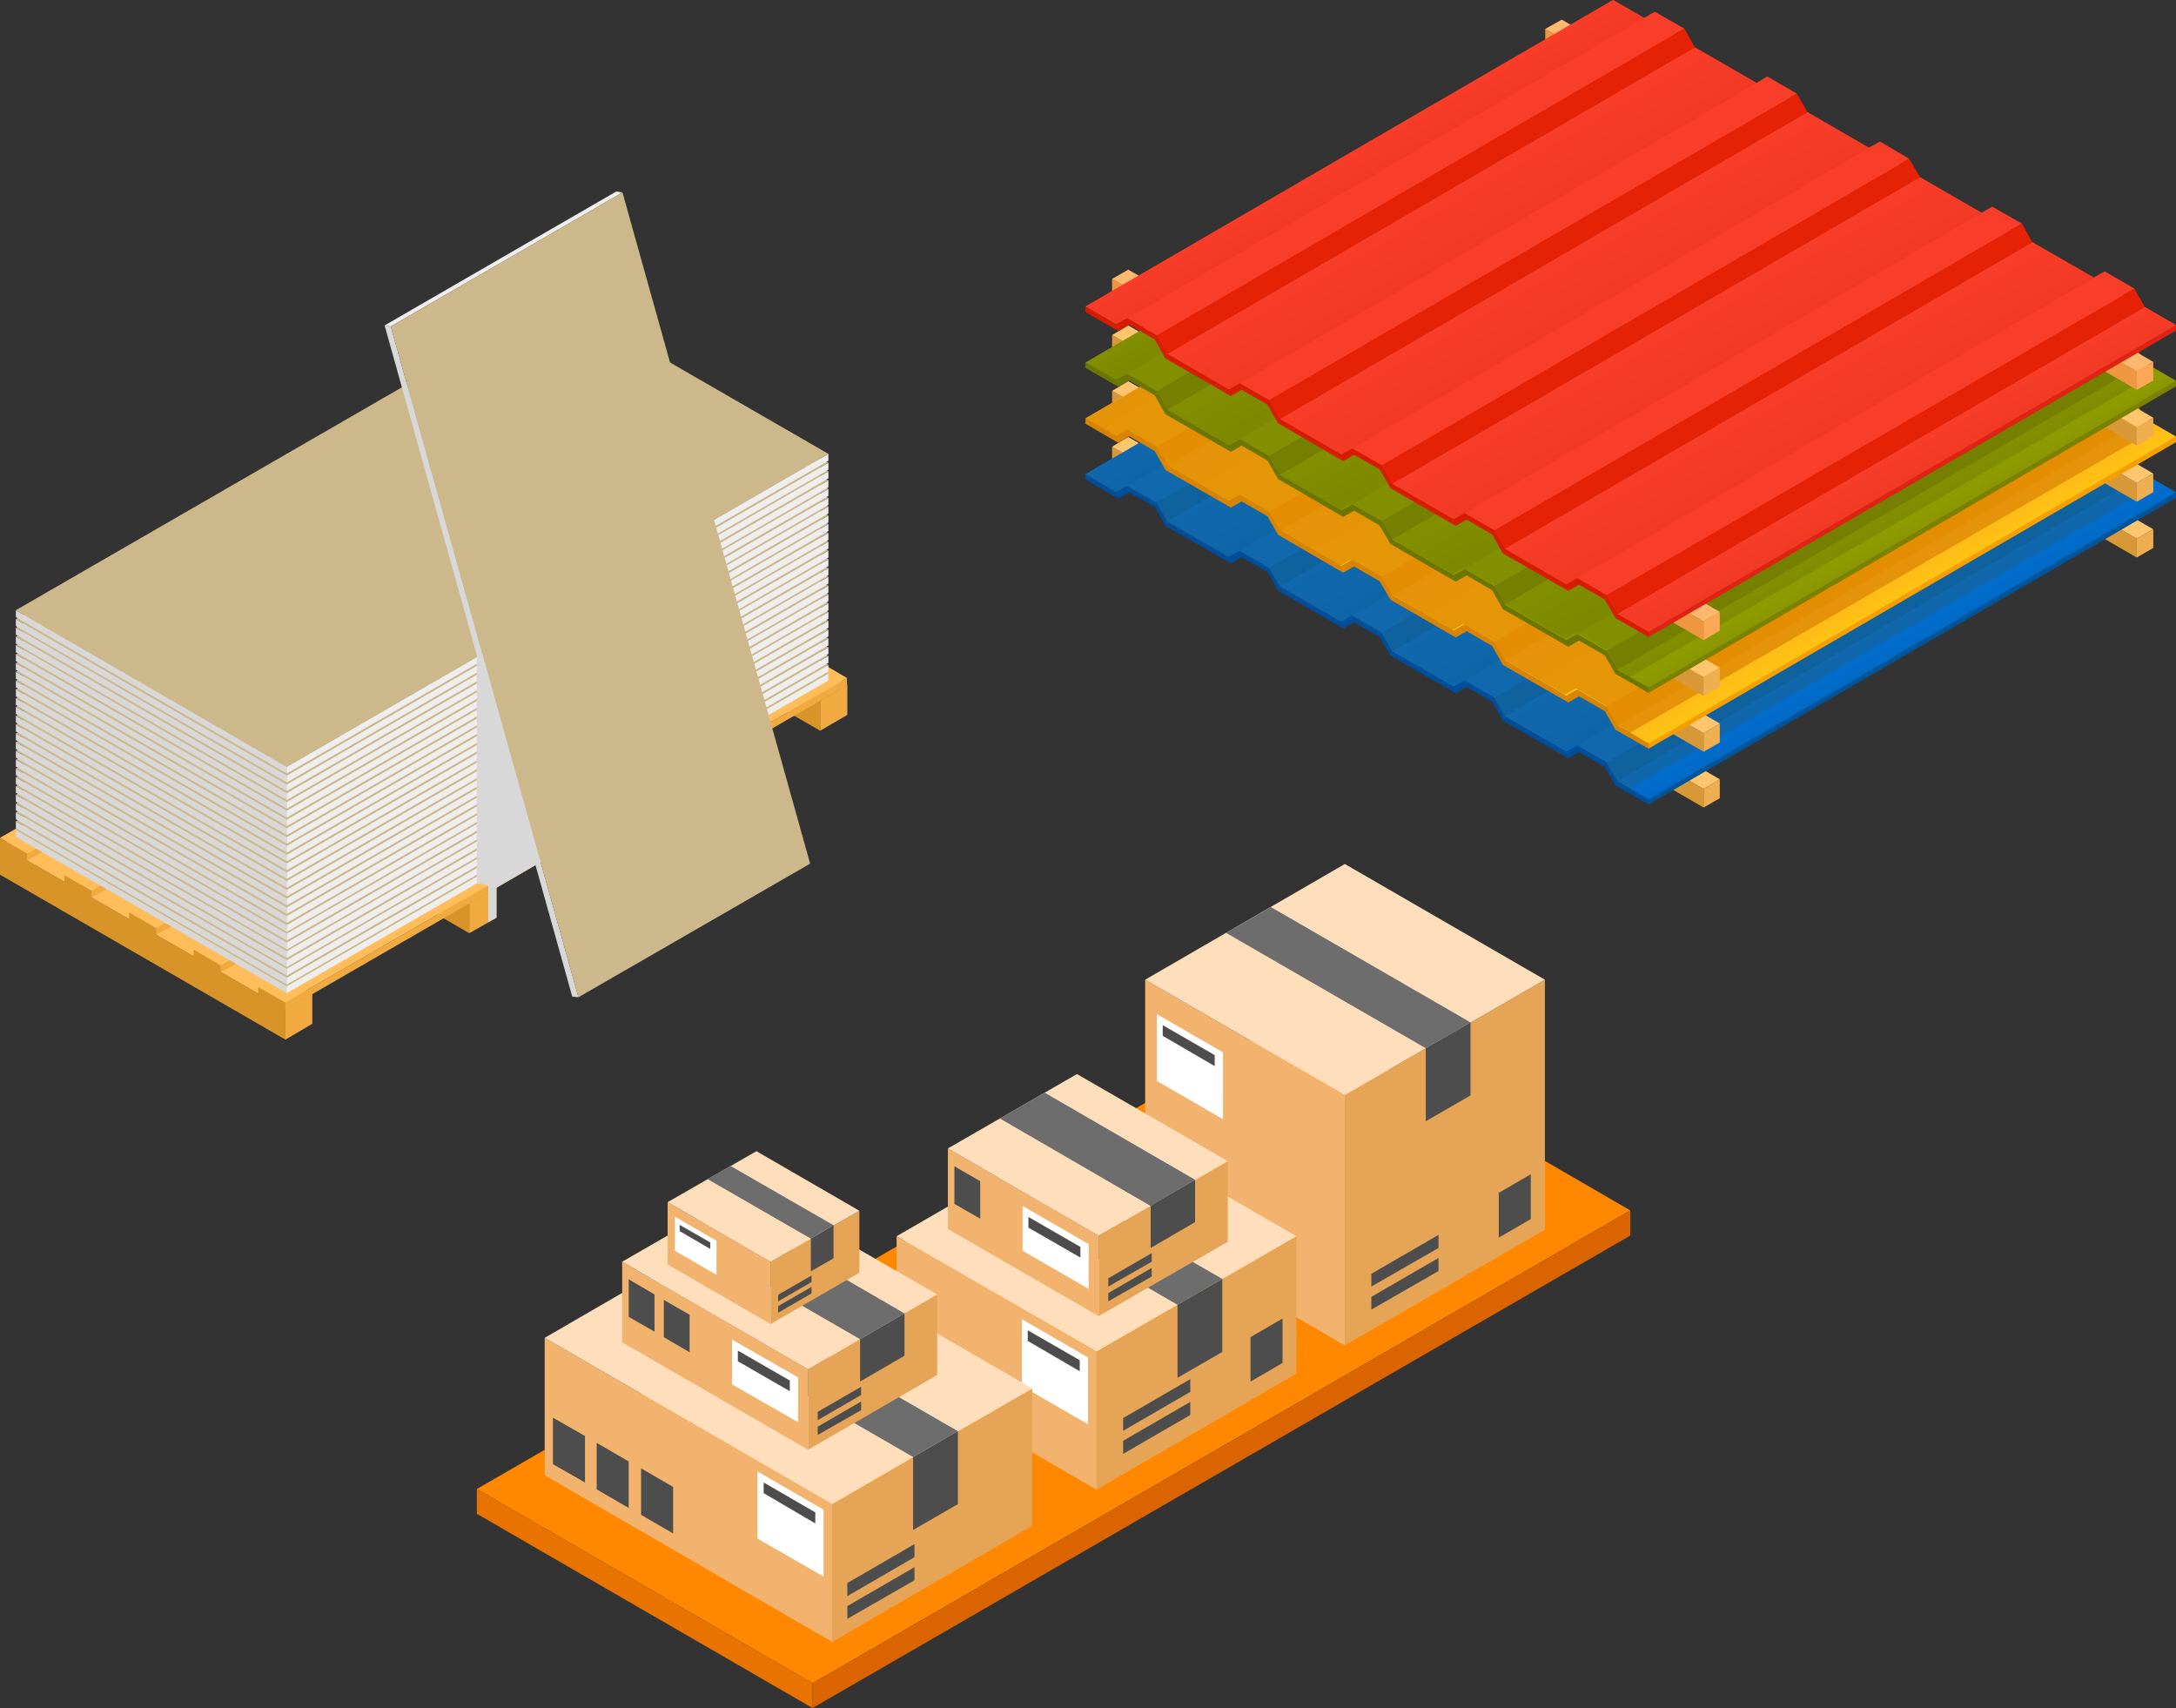 <?xml version="1.0" encoding="utf-8"?>
<!-- Generator: Adobe Illustrator 25.0.1, SVG Export Plug-In . SVG Version: 6.00 Build 0)  -->
<svg version="1.1" id="Layer_2" xmlns="http://www.w3.org/2000/svg" xmlns:xlink="http://www.w3.org/1999/xlink" x="0px" y="0px"
	 width="632px" height="496px" viewBox="0 0 632 496" style="enable-background:new 0 0 632 496;" xml:space="preserve">
<rect x="0" y="0" width="632" height="496" fill="#333333" stroke="none"/>
<style type="text/css">
	.st0{fill:#FF8800;}
	.st1{fill:#E87300;}
	.st2{fill:#D96400;}
	.st3{fill:#E5A456;}
	.st4{fill:#F2B36E;}
	.st5{fill:#FFDFBB;}
	.st6{fill:#4D4D4D;}
	.st7{fill:#6D6D6D;}
	.st8{fill:#FFFFFF;}
	.st9{enable-background:new    ;}
	.st10{fill:#D89838;}
	.st11{fill:#FFC66D;}
	.st12{fill:#EFAF50;}
	.st13{fill:#006CCC;}
	.st14{fill:#00549A;}
	.st15{fill:url(#SVGID_1_);}
	.st16{fill:#046ED2;}
	.st17{fill:#0062B2;}
	.st18{fill:url(#SVGID_2_);}
	.st19{fill:url(#SVGID_3_);}
	.st20{fill:url(#SVGID_4_);}
	.st21{fill:url(#SVGID_5_);}
	.st22{fill:url(#SVGID_6_);}
	.st23{fill:#004D9A;}
	.st24{opacity:0.5;fill:#1E6389;}
	.st25{fill:#E2AF00;}
	.st26{fill:#F59E00;}
	.st27{fill:url(#SVGID_7_);}
	.st28{fill:#FFC413;}
	.st29{fill:#FFA400;}
	.st30{fill:url(#SVGID_8_);}
	.st31{fill:url(#SVGID_9_);}
	.st32{fill:url(#SVGID_10_);}
	.st33{fill:url(#SVGID_11_);}
	.st34{fill:url(#SVGID_12_);}
	.st35{fill:#DA8300;}
	.st36{opacity:0.7;fill:#DA8300;}
	.st37{fill:#8A9600;}
	.st38{fill:#7A8000;}
	.st39{fill:url(#SVGID_13_);}
	.st40{fill:#91A000;}
	.st41{fill:#7E8700;}
	.st42{fill:url(#SVGID_14_);}
	.st43{fill:url(#SVGID_15_);}
	.st44{fill:url(#SVGID_16_);}
	.st45{fill:url(#SVGID_17_);}
	.st46{fill:url(#SVGID_18_);}
	.st47{fill:#6B7600;}
	.st48{opacity:0.4;fill:#6B7600;}
	.st49{fill:#EE9740;}
	.st50{fill:#FFB86F;}
	.st51{fill:#FCA856;}
	.st52{fill:#F4311A;}
	.st53{fill:#DE2214;}
	.st54{fill:url(#SVGID_19_);}
	.st55{fill:#F83D29;}
	.st56{fill:#E52205;}
	.st57{fill:url(#SVGID_20_);}
	.st58{fill:url(#SVGID_21_);}
	.st59{fill:url(#SVGID_22_);}
	.st60{fill:url(#SVGID_23_);}
	.st61{fill:url(#SVGID_24_);}
	.st62{fill:#D71B00;}
	.st63{fill:#D89428;}
	.st64{fill:#F0AA3F;}
	.st65{fill:#FFBE59;}
	.st66{fill:#D8D8D8;}
	.st67{fill:#EEEEEE;}
	.st68{fill:#CCB88B;}
	.st69{opacity:0.6;fill:#CCB88B;}
</style>
<g>
	<g>
		<polygon class="st0" points="236,488.8 138.5,432.4 376.2,295.1 473.5,351.5 		"/>
		<polygon class="st1" points="236,496 236,488.8 138.5,432.4 138.5,439.6 		"/>
		<polygon class="st2" points="236,488.8 236,496 473.5,358.8 473.5,351.5 		"/>
	</g>
	<g>
		<polygon class="st3" points="390.6,390.7 390.6,318 448.7,284.5 448.7,357.1 		"/>
		<polygon class="st4" points="390.6,390.7 390.6,318 332.6,284.5 332.6,357.1 		"/>
		<polygon class="st5" points="332.6,284.5 390.6,318 448.7,284.5 390.6,250.9 		"/>
		<g>
			<polygon class="st6" points="427.1,318.1 414.1,325.6 414.1,304.4 427.1,296.9 			"/>
			<polygon class="st7" points="427.1,296.9 369.1,263.4 356.1,270.9 414.1,304.4 			"/>
			<polygon class="st6" points="398.3,380.3 398.3,376.6 417.8,365.3 417.8,369.1 			"/>
			<polygon class="st6" points="398.3,373.6 398.3,369.9 417.8,358.6 417.8,362.4 			"/>
			<polygon class="st6" points="435.3,346.4 435.3,359.4 444.6,354 444.6,341 			"/>
			<polygon class="st6" points="345.3,345.1 345.3,358.6 336,353.2 336,339.7 			"/>
			<polygon class="st6" points="358,352.4 358,365.9 348.7,360.6 348.7,347.1 			"/>
			<polygon class="st8" points="355.2,305.6 355.2,325 336,313.9 336,294.5 			"/>
			<polygon class="st6" points="352.8,309.6 352.8,306.4 337.7,297.7 337.7,300.8 			"/>
		</g>
	</g>
	<g>
		<polygon class="st3" points="318.5,432.6 318.5,392.6 376.5,359 376.5,398.9 		"/>
		<polygon class="st4" points="318.5,432.6 318.5,392.6 260.4,359 260.4,398.9 		"/>
		<polygon class="st5" points="260.4,359 318.5,392.5 376.5,359 318.5,325.4 		"/>
		<g>
			<polygon class="st6" points="355,392.6 342,400.1 342,378.9 355,371.4 			"/>
			<polygon class="st7" points="355,371.4 297,337.9 284,345.4 342,378.9 			"/>
			<polygon class="st6" points="326.2,422.2 326.2,418.4 345.7,407.1 345.7,410.9 			"/>
			<polygon class="st6" points="326.2,415.5 326.2,411.8 345.7,400.5 345.7,404.2 			"/>
			<polygon class="st6" points="363.2,388.3 363.2,401.2 372.5,395.8 372.5,382.9 			"/>
			<polygon class="st6" points="272.1,389.1 272.1,402.6 262.8,397.2 262.8,383.7 			"/>
			<polygon class="st6" points="284.8,396.5 284.8,410 275.5,404.6 275.5,391.1 			"/>
			<polygon class="st8" points="316,394.2 316,413.6 296.8,402.5 296.8,383.1 			"/>
			<polygon class="st6" points="313.6,398.2 313.6,395 298.5,386.3 298.5,389.4 			"/>
		</g>
	</g>
	<g>
		<polygon class="st3" points="241.7,476.8 241.7,436.8 299.8,403.2 299.8,443.1 		"/>
		<polygon class="st4" points="241.7,476.8 241.7,436.8 158.2,388.5 158.2,428.4 		"/>
		<polygon class="st5" points="158.2,388.5 241.7,436.8 299.8,403.2 216.2,354.9 		"/>
		<g>
			<polygon class="st6" points="278.2,436.8 265.2,444.3 265.2,423.1 278.2,415.6 			"/>
			<polygon class="st7" points="278.2,415.6 194.7,367.4 181.7,374.9 265.2,423.1 			"/>
			<polygon class="st6" points="246.1,470.1 246.1,466.4 265.6,455.1 265.6,458.9 			"/>
			<polygon class="st6" points="246.1,463.5 246.1,459.7 265.6,448.4 265.6,452.2 			"/>
			<polygon class="st6" points="169.9,417 169.9,430.5 160.6,425.2 160.6,411.7 			"/>
			<polygon class="st6" points="182.6,424.4 182.6,437.9 173.3,432.5 173.3,419 			"/>
			<polygon class="st6" points="195.5,431.8 195.5,445.3 186.2,439.9 186.2,426.4 			"/>
			<polygon class="st8" points="239.2,438.4 239.2,457.8 220,446.8 220,427.3 			"/>
			<polygon class="st6" points="236.8,442.4 236.8,439.2 221.8,430.5 221.8,433.6 			"/>
		</g>
	</g>
	<g>
		<polygon class="st3" points="234.7,421 234.7,397.6 272.2,375.9 272.2,399.3 		"/>
		<polygon class="st4" points="234.7,421 234.7,397.6 180.7,366.4 180.7,389.8 		"/>
		<polygon class="st5" points="180.7,366.4 234.7,397.6 272.2,375.9 218.2,344.8 		"/>
		<g>
			<polygon class="st6" points="237.5,416.7 237.5,414.3 250.1,407 250.1,409.5 			"/>
			<polygon class="st6" points="237.5,412.4 237.5,410 250.1,402.7 250.1,405.1 			"/>
			<polygon class="st6" points="190.1,375.9 190.1,386.7 182.6,382.4 182.6,371.5 			"/>
			<polygon class="st6" points="200.3,381.8 200.3,392.7 192.8,388.3 192.8,377.5 			"/>
		</g>
		<polygon class="st8" points="231.8,400 231.8,413 212.6,402 212.6,389 		"/>
		<polygon class="st6" points="229.4,404 229.4,400.9 214.3,392.2 214.3,395.3 		"/>
		<polygon class="st6" points="262.7,393.7 249.8,401.2 249.8,388.9 262.7,381.4 		"/>
		<polygon class="st7" points="262.7,381.4 208.8,350.2 195.8,357.7 249.8,388.9 		"/>
	</g>
	<g>
		<polygon class="st3" points="319.1,382.2 319.1,358.8 356.6,337.2 356.6,360.6 		"/>
		<polygon class="st4" points="319.1,382.2 319.1,358.8 275.3,333.5 275.3,356.9 		"/>
		<polygon class="st5" points="275.3,333.5 319.1,358.8 356.6,337.2 312.8,311.9 		"/>
		<g>
			<polygon class="st6" points="321.9,377.9 321.9,375.5 334.5,368.2 334.5,370.7 			"/>
			<polygon class="st6" points="321.9,373.6 321.9,371.2 334.5,363.9 334.5,366.4 			"/>
			<polygon class="st6" points="284.7,343 284.7,353.9 277.2,349.6 277.2,338.7 			"/>
		</g>
		<polygon class="st8" points="316.2,361.3 316.2,374.3 297,363.2 297,350.2 		"/>
		<polygon class="st6" points="313.8,365.2 313.8,362.1 298.7,353.4 298.7,356.5 		"/>
		<polygon class="st6" points="347.1,354.9 334.2,362.4 334.2,350.1 347.1,342.6 		"/>
		<polygon class="st7" points="347.1,342.6 303.4,317.3 290.4,324.8 334.2,350.2 		"/>
	</g>
	<g>
		<polygon class="st3" points="223.8,384.5 223.8,366.4 249.6,351.6 249.6,369.6 		"/>
		<polygon class="st4" points="223.8,384.5 223.8,366.4 193.9,349.1 193.9,367.2 		"/>
		<polygon class="st5" points="193.9,349.1 223.8,366.4 249.6,351.6 219.7,334.3 		"/>
		<g>
			<polygon class="st6" points="226,381.2 226,379.3 235.7,373.7 235.7,375.6 			"/>
			<polygon class="st6" points="226,377.9 226,376 235.7,370.4 235.7,372.3 			"/>
			<polygon class="st6" points="202.6,358 202.6,366.4 196.8,363.1 196.8,354.7 			"/>
		</g>
		<polygon class="st8" points="208.1,360.3 208.1,370.2 196,363.2 196,353.3 		"/>
		<polygon class="st6" points="206.3,362.7 206.3,360.8 197.4,355.7 197.4,357.5 		"/>
		<polygon class="st6" points="242.1,355.8 235.5,359.7 235.5,369.2 242.1,365.4 		"/>
		<polygon class="st7" points="242.1,355.8 212.2,338.6 205.5,342.4 235.5,359.7 		"/>
	</g>
</g>
<g id="_x32__2_">
	<g>
		<g>
			<g>
				<g>
					<g class="st9">
						<polygon class="st10" points="494.8,229.1 323,129.7 323,135.1 494.8,234.5 						"/>
						<polygon class="st11" points="327.7,126.9 323,129.7 494.8,229.1 499.5,226.3 						"/>
						<polygon class="st12" points="499.5,226.3 494.8,229.1 494.8,234.5 499.5,231.8 						"/>
					</g>
				</g>
			</g>
		</g>
		<g>
			<g>
				<g>
					<g class="st9">
						<polygon class="st10" points="620.6,156.4 448.8,57 448.8,62.5 620.6,161.9 						"/>
						<polygon class="st11" points="453.6,54.3 448.8,57 620.6,156.4 625.4,153.7 						"/>
						<polygon class="st12" points="625.4,153.7 620.6,156.4 620.6,161.9 625.4,159.1 						"/>
					</g>
				</g>
			</g>
		</g>
		<polygon class="st13" points="468.5,48.6 315.3,137.7 324.2,142.9 327.4,141.1 336,146 339.1,151.4 356.9,161.7 360.1,159.9 
			368.6,164.9 371.8,170.3 384.9,177.9 389.6,180.6 392.7,178.8 401.3,183.7 404.4,189.2 409.1,191.9 422.2,199.4 425.4,197.6 
			434,202.6 437.1,208 448.6,214.6 454.9,218.3 458.1,216.5 466.6,221.4 469.8,226.9 478.8,232.1 632,143 		"/>
		<g>
			<polygon class="st14" points="474.8,229.1 632,143 632,144.6 478.8,233.6 			"/>
			<linearGradient id="SVGID_1_" gradientUnits="userSpaceOnUse" x1="393.989" y1="91.625" x2="398.738" y2="99.85">
				<stop  offset="0" style="stop-color:#046ED2"/>
				<stop  offset="1" style="stop-color:#006AC6"/>
			</linearGradient>
			<polygon class="st15" points="315.3,137.7 468.5,48.6 477.5,53.8 324.2,142.9 			"/>
			<polygon class="st16" points="480.6,52 477.5,53.8 324.2,142.9 327.4,141.1 336,146 489.2,56.9 			"/>
			<polygon class="st17" points="336,146 489.2,56.9 492.3,62.4 339.1,151.4 			"/>
			<linearGradient id="SVGID_2_" gradientUnits="userSpaceOnUse" x1="420.048" y1="104.128" x2="429.202" y2="119.982">
				<stop  offset="0" style="stop-color:#046ED2"/>
				<stop  offset="1" style="stop-color:#006AC6"/>
			</linearGradient>
			<polygon class="st18" points="339.1,151.4 492.3,62.4 510.1,72.7 356.9,161.7 			"/>
			<polygon class="st16" points="513.3,70.9 510.1,72.7 356.9,161.7 360.1,159.9 368.6,164.9 521.9,75.8 			"/>
			<polygon class="st17" points="368.6,164.9 521.9,75.8 525,81.3 371.8,170.3 			"/>
			<linearGradient id="SVGID_3_" gradientUnits="userSpaceOnUse" x1="452.715" y1="122.988" x2="461.868" y2="138.842">
				<stop  offset="0" style="stop-color:#046ED2"/>
				<stop  offset="1" style="stop-color:#006AC6"/>
			</linearGradient>
			<polygon class="st19" points="371.8,170.3 525,81.3 542.8,91.5 389.6,180.6 			"/>
			<polygon class="st17" points="401.3,183.7 554.5,94.7 557.7,100.1 404.4,189.2 			"/>
			<polygon class="st16" points="546,89.7 542.8,91.5 389.6,180.6 392.7,178.8 401.3,183.7 554.5,94.7 			"/>
			<linearGradient id="SVGID_4_" gradientUnits="userSpaceOnUse" x1="485.382" y1="141.848" x2="494.535" y2="157.702">
				<stop  offset="0" style="stop-color:#046ED2"/>
				<stop  offset="1" style="stop-color:#006AC6"/>
			</linearGradient>
			<polygon class="st20" points="404.4,189.2 557.7,100.1 575.5,110.4 422.2,199.4 			"/>
			<polygon class="st17" points="434,202.6 587.2,113.5 590.3,119 437.1,208 			"/>
			<polygon class="st16" points="578.6,108.6 575.5,110.4 422.2,199.4 425.4,197.6 434,202.6 587.2,113.5 			"/>
			<linearGradient id="SVGID_5_" gradientUnits="userSpaceOnUse" x1="518.048" y1="160.708" x2="527.202" y2="176.562">
				<stop  offset="0" style="stop-color:#046ED2"/>
				<stop  offset="1" style="stop-color:#006AC6"/>
			</linearGradient>
			<polygon class="st21" points="437.1,208 590.3,119 608.1,129.3 454.9,218.3 			"/>
			<polygon class="st17" points="466.6,221.4 619.9,132.4 623,137.8 469.8,226.9 			"/>
			<polygon class="st16" points="611.3,127.4 608.1,129.3 454.9,218.3 458.1,216.5 466.6,221.4 619.9,132.4 			"/>
			<linearGradient id="SVGID_6_" gradientUnits="userSpaceOnUse" x1="548.513" y1="180.839" x2="553.261" y2="189.065">
				<stop  offset="0" style="stop-color:#046ED2"/>
				<stop  offset="1" style="stop-color:#006AC6"/>
			</linearGradient>
			<polygon class="st22" points="469.8,226.9 623,137.8 632,143 478.8,232.1 			"/>
			<polygon class="st23" points="466.6,221.4 469.8,226.9 478.8,232.1 478.8,233.6 469.2,228.1 466.1,222.7 458.6,218.4 
				455.5,220.2 436.5,209.3 433.4,203.8 426,199.5 422.8,201.3 403.9,190.4 400.7,185 393.3,180.7 390.1,182.5 371.2,171.5 
				368.1,166.1 360.6,161.8 357.5,163.6 338.5,152.7 335.4,147.2 328,143 324.8,144.8 315.2,139.2 315.3,137.7 324.2,142.9 
				327.4,141.1 336,146 339.1,151.4 356.9,161.7 360.1,159.9 368.6,164.9 371.8,170.3 389.6,180.6 392.7,178.8 401.3,183.7 
				404.4,189.2 422.2,199.4 425.4,197.6 434,202.6 437.1,208 454.9,218.3 458.1,216.5 			"/>
		</g>
		<path class="st24" d="M473.4,229l146.7-84.7l-4.1-2.4l-3.1-5.4l-8.6-4.9l-3.2,1.8L583.3,123l-3.1-5.4l-8.6-4.9l-3.2,1.8
			l-17.8-10.3l-3.1-5.4l-8.6-4.9l-3.2,1.8L518,85.3l-3.1-5.4l-8.6-4.9l-3.2,1.8l-17.8-10.3l-3.1-5.4l-8.6-4.9l-3.2,1.8l-9-5.2
			l-146.2,85l8.9,5.2l2.2-1.2c0.1,0,1-0.5,1-0.5l8.6,4.9l3.1,5.4l17.7,10.2l2.2-1.3c0.1,0,1-0.5,1-0.5l8.6,4.9l3.1,5.4l17.7,10.2
			l2.2-1.3c0.1,0,1-0.5,1-0.5l8.6,4.9l3.1,5.4l17.7,10.2l2.2-1.3c0.1,0,1-0.5,1-0.5l8.6,4.9l3.1,5.4l17.7,10.2l2.2-1.3
			c0.1,0,1-0.5,1-0.5l8.6,4.9l3.1,5.4L473.4,229z"/>
	</g>
	<g>
		<g>
			<g>
				<g>
					<g class="st9">
						<polygon class="st10" points="494.8,212.9 323,113.5 323,118.9 494.8,218.3 						"/>
						<polygon class="st11" points="327.7,110.7 323,113.5 494.8,212.9 499.5,210.1 						"/>
						<polygon class="st12" points="499.5,210.1 494.8,212.9 494.8,218.3 499.5,215.6 						"/>
					</g>
				</g>
			</g>
		</g>
		<g>
			<g>
				<g>
					<g class="st9">
						<polygon class="st10" points="620.6,140.2 448.8,40.8 448.8,46.3 620.6,145.7 						"/>
						<polygon class="st11" points="453.6,38.1 448.8,40.8 620.6,140.2 625.4,137.5 						"/>
						<polygon class="st12" points="625.4,137.5 620.6,140.2 620.6,145.7 625.4,142.9 						"/>
					</g>
				</g>
			</g>
		</g>
		<polygon class="st25" points="468.5,32.4 315.3,121.5 324.2,126.7 327.4,124.8 336,129.8 339.1,135.2 356.9,145.5 360.1,143.7 
			368.6,148.7 371.8,154.1 384.9,161.7 389.6,164.4 392.7,162.6 401.3,167.5 404.4,173 409.1,175.6 422.2,183.2 425.4,181.4 
			434,186.4 437.1,191.8 448.6,198.4 454.9,202.1 458.1,200.3 466.6,205.2 469.8,210.7 478.8,215.9 632,126.8 		"/>
		<g>
			<polygon class="st26" points="474.8,212.9 632,126.8 632,128.4 478.8,217.4 			"/>
			<linearGradient id="SVGID_7_" gradientUnits="userSpaceOnUse" x1="393.989" y1="75.42" x2="398.738" y2="83.645">
				<stop  offset="0" style="stop-color:#FFB51E"/>
				<stop  offset="1" style="stop-color:#FFC413"/>
			</linearGradient>
			<polygon class="st27" points="315.3,121.5 468.5,32.4 477.5,37.6 324.2,126.7 			"/>
			<polygon class="st28" points="480.6,35.8 477.5,37.6 324.2,126.7 327.4,124.8 336,129.8 489.2,40.7 			"/>
			<polygon class="st29" points="336,129.8 489.2,40.7 492.3,46.2 339.1,135.2 			"/>
			<linearGradient id="SVGID_8_" gradientUnits="userSpaceOnUse" x1="420.048" y1="87.922" x2="429.202" y2="103.776">
				<stop  offset="0" style="stop-color:#FFB51E"/>
				<stop  offset="1" style="stop-color:#FFC413"/>
			</linearGradient>
			<polygon class="st30" points="339.1,135.2 492.3,46.2 510.1,56.5 356.9,145.5 			"/>
			<polygon class="st28" points="513.3,54.7 510.1,56.5 356.9,145.5 360.1,143.7 368.6,148.7 521.9,59.6 			"/>
			<polygon class="st29" points="368.6,148.7 521.9,59.6 525,65 371.8,154.1 			"/>
			<linearGradient id="SVGID_9_" gradientUnits="userSpaceOnUse" x1="452.715" y1="106.782" x2="461.868" y2="122.637">
				<stop  offset="0" style="stop-color:#FFB51E"/>
				<stop  offset="1" style="stop-color:#FFC413"/>
			</linearGradient>
			<polygon class="st31" points="371.8,154.1 525,65 542.8,75.3 389.6,164.4 			"/>
			<polygon class="st29" points="401.3,167.5 554.5,78.5 557.7,83.9 404.4,173 			"/>
			<polygon class="st28" points="546,73.5 542.8,75.3 389.6,164.4 392.7,162.6 401.3,167.5 554.5,78.5 			"/>
			<linearGradient id="SVGID_10_" gradientUnits="userSpaceOnUse" x1="485.382" y1="125.642" x2="494.535" y2="141.497">
				<stop  offset="0" style="stop-color:#FFB51E"/>
				<stop  offset="1" style="stop-color:#FFC413"/>
			</linearGradient>
			<polygon class="st32" points="404.4,173 557.7,83.9 575.5,94.2 422.2,183.2 			"/>
			<polygon class="st29" points="434,186.4 587.2,97.3 590.3,102.8 437.1,191.8 			"/>
			<polygon class="st28" points="578.6,92.4 575.5,94.2 422.2,183.2 425.4,181.4 434,186.4 587.2,97.3 			"/>
			<linearGradient id="SVGID_11_" gradientUnits="userSpaceOnUse" x1="518.048" y1="144.502" x2="527.202" y2="160.357">
				<stop  offset="0" style="stop-color:#FFB51E"/>
				<stop  offset="1" style="stop-color:#FFC413"/>
			</linearGradient>
			<polygon class="st33" points="437.1,191.8 590.3,102.8 608.1,113 454.9,202.1 			"/>
			<polygon class="st29" points="466.6,205.2 619.9,116.2 623,121.6 469.8,210.7 			"/>
			<polygon class="st28" points="611.3,111.2 608.1,113 454.9,202.1 458.1,200.3 466.6,205.2 619.9,116.2 			"/>
			<linearGradient id="SVGID_12_" gradientUnits="userSpaceOnUse" x1="548.513" y1="164.634" x2="553.261" y2="172.859">
				<stop  offset="0" style="stop-color:#FFB51E"/>
				<stop  offset="1" style="stop-color:#FFC413"/>
			</linearGradient>
			<polygon class="st34" points="469.8,210.7 623,121.6 632,126.8 478.8,215.9 			"/>
			<polygon class="st35" points="466.6,205.2 469.8,210.7 478.8,215.9 478.8,217.4 469.2,211.9 466.1,206.5 458.6,202.2 455.5,204 
				436.5,193.1 433.4,187.6 426,183.3 422.8,185.1 403.9,174.2 400.7,168.8 393.3,164.5 390.1,166.3 371.2,155.3 368.1,149.9 
				360.6,145.6 357.5,147.4 338.5,136.5 335.4,131 328,126.7 324.8,128.6 315.2,123 315.3,121.5 324.2,126.7 327.4,124.8 336,129.8 
				339.1,135.2 356.9,145.5 360.1,143.7 368.6,148.7 371.8,154.1 389.6,164.4 392.7,162.6 401.3,167.5 404.4,173 422.2,183.2 
				425.4,181.4 434,186.4 437.1,191.8 454.9,202.1 458.1,200.3 			"/>
		</g>
		<path class="st36" d="M473.4,212.8l146.7-84.7l-4.1-2.4l-3.1-5.4l-8.6-4.9l-3.2,1.8l-17.8-10.3l-3.1-5.4l-8.6-4.9l-3.2,1.8
			L550.6,88l-3.1-5.4l-8.6-4.9l-3.2,1.8L518,69.1l-3.1-5.4l-8.6-4.9l-3.2,1.8l-17.8-10.3l-3.1-5.4l-8.6-4.9l-3.2,1.8l-9-5.2
			l-146.2,85l8.9,5.2l2.2-1.2c0.1,0,1-0.5,1-0.5l8.6,4.9l3.1,5.4l17.7,10.2l2.2-1.3c0.1,0,1-0.5,1-0.5l8.6,4.9l3.1,5.4l17.7,10.2
			l2.2-1.3c0.1,0,1-0.5,1-0.5l8.6,4.9l3.1,5.4l17.7,10.2l2.2-1.3c0.1,0,1-0.5,1-0.5l8.6,4.9l3.1,5.4l17.7,10.2l2.2-1.3
			c0.1,0,1-0.5,1-0.5l8.6,4.9l3.1,5.4L473.4,212.8z"/>
	</g>
	<g>
		<g>
			<g>
				<g>
					<g class="st9">
						<polygon class="st10" points="494.8,196.6 323,97.3 323,102.7 494.8,202.1 						"/>
						<polygon class="st11" points="327.7,94.5 323,97.3 494.8,196.6 499.5,193.9 						"/>
						<polygon class="st12" points="499.5,193.9 494.8,196.6 494.8,202.1 499.5,199.4 						"/>
					</g>
				</g>
			</g>
		</g>
		<g>
			<g>
				<g>
					<g class="st9">
						<polygon class="st10" points="620.6,124 448.8,24.6 448.8,30.1 620.6,129.4 						"/>
						<polygon class="st11" points="453.6,21.9 448.8,24.6 620.6,124 625.4,121.3 						"/>
						<polygon class="st12" points="625.4,121.3 620.6,124 620.6,129.4 625.4,126.7 						"/>
					</g>
				</g>
			</g>
		</g>
		<polygon class="st37" points="468.5,16.2 315.3,105.3 324.2,110.4 327.4,108.6 336,113.6 339.1,119 356.9,129.3 360.1,127.5 
			368.6,132.4 371.8,137.9 384.9,145.5 389.6,148.2 392.7,146.4 401.3,151.3 404.4,156.7 409.1,159.4 422.2,167 425.4,165.2 
			434,170.2 437.1,175.6 448.6,182.2 454.9,185.9 458.1,184.1 466.6,189 469.8,194.5 478.8,199.7 632,110.6 		"/>
		<g>
			<polygon class="st38" points="474.8,196.6 632,110.6 632,112.2 478.8,201.2 			"/>
			<linearGradient id="SVGID_13_" gradientUnits="userSpaceOnUse" x1="393.989" y1="59.214" x2="398.738" y2="67.439">
				<stop  offset="0" style="stop-color:#91A000"/>
				<stop  offset="1" style="stop-color:#8A9600"/>
			</linearGradient>
			<polygon class="st39" points="315.3,105.3 468.5,16.2 477.5,21.4 324.2,110.4 			"/>
			<polygon class="st40" points="480.6,19.6 477.5,21.4 324.2,110.4 327.4,108.6 336,113.6 489.2,24.5 			"/>
			<polygon class="st41" points="336,113.6 489.2,24.5 492.3,30 339.1,119 			"/>
			<linearGradient id="SVGID_14_" gradientUnits="userSpaceOnUse" x1="420.048" y1="71.716" x2="429.202" y2="87.571">
				<stop  offset="0" style="stop-color:#91A000"/>
				<stop  offset="1" style="stop-color:#8A9600"/>
			</linearGradient>
			<polygon class="st42" points="339.1,119 492.3,30 510.1,40.3 356.9,129.3 			"/>
			<polygon class="st40" points="513.3,38.4 510.1,40.3 356.9,129.3 360.1,127.5 368.6,132.4 521.9,43.4 			"/>
			<polygon class="st41" points="368.6,132.4 521.9,43.4 525,48.8 371.8,137.9 			"/>
			<linearGradient id="SVGID_15_" gradientUnits="userSpaceOnUse" x1="452.715" y1="90.576" x2="461.868" y2="106.431">
				<stop  offset="0" style="stop-color:#91A000"/>
				<stop  offset="1" style="stop-color:#8A9600"/>
			</linearGradient>
			<polygon class="st43" points="371.8,137.9 525,48.8 542.8,59.1 389.6,148.2 			"/>
			<polygon class="st41" points="401.3,151.3 554.5,62.3 557.7,67.7 404.4,156.7 			"/>
			<polygon class="st40" points="546,57.3 542.8,59.1 389.6,148.2 392.7,146.4 401.3,151.3 554.5,62.3 			"/>
			<linearGradient id="SVGID_16_" gradientUnits="userSpaceOnUse" x1="485.382" y1="109.436" x2="494.535" y2="125.291">
				<stop  offset="0" style="stop-color:#91A000"/>
				<stop  offset="1" style="stop-color:#8A9600"/>
			</linearGradient>
			<polygon class="st44" points="404.4,156.7 557.7,67.7 575.5,78 422.2,167 			"/>
			<polygon class="st41" points="434,170.2 587.2,81.1 590.3,86.6 437.1,175.6 			"/>
			<polygon class="st40" points="578.6,76.2 575.5,78 422.2,167 425.4,165.2 434,170.2 587.2,81.1 			"/>
			<linearGradient id="SVGID_17_" gradientUnits="userSpaceOnUse" x1="518.048" y1="128.297" x2="527.202" y2="144.151">
				<stop  offset="0" style="stop-color:#91A000"/>
				<stop  offset="1" style="stop-color:#8A9600"/>
			</linearGradient>
			<polygon class="st45" points="437.1,175.6 590.3,86.6 608.1,96.8 454.9,185.9 			"/>
			<polygon class="st41" points="466.6,189 619.9,100 623,105.4 469.8,194.5 			"/>
			<polygon class="st40" points="611.3,95 608.1,96.8 454.9,185.9 458.1,184.1 466.6,189 619.9,100 			"/>
			<linearGradient id="SVGID_18_" gradientUnits="userSpaceOnUse" x1="548.513" y1="148.428" x2="553.261" y2="156.653">
				<stop  offset="0" style="stop-color:#91A000"/>
				<stop  offset="1" style="stop-color:#8A9600"/>
			</linearGradient>
			<polygon class="st46" points="469.8,194.5 623,105.4 632,110.6 478.8,199.7 			"/>
			<polygon class="st47" points="466.6,189 469.8,194.5 478.8,199.7 478.8,201.2 469.2,195.7 466.1,190.3 458.6,186 455.5,187.8 
				436.5,176.9 433.4,171.4 426,167.1 422.8,168.9 403.9,158 400.7,152.6 393.3,148.3 390.1,150.1 371.2,139.1 368.1,133.7 
				360.6,129.4 357.5,131.2 338.5,120.3 335.4,114.8 328,110.5 324.8,112.3 315.2,106.8 315.3,105.3 324.2,110.4 327.4,108.6 
				336,113.6 339.1,119 356.9,129.3 360.1,127.5 368.6,132.4 371.8,137.9 389.6,148.2 392.7,146.4 401.3,151.3 404.4,156.7 
				422.2,167 425.4,165.2 434,170.2 437.1,175.6 454.9,185.9 458.1,184.1 			"/>
		</g>
		<path class="st48" d="M473.4,196.6l146.7-84.7l-4.1-2.4l-3.1-5.4l-8.6-4.9l-3.2,1.8l-17.8-10.3l-3.1-5.4l-8.6-4.9l-3.2,1.8
			l-17.8-10.3l-3.1-5.4l-8.6-4.9l-3.2,1.8L518,52.9l-3.1-5.4l-8.6-4.9l-3.2,1.8L485.3,34l-3.1-5.4l-8.6-4.9l-3.2,1.8l-9-5.2
			l-146.2,85l8.9,5.2l2.2-1.2c0.1,0,1-0.5,1-0.5l8.6,4.9l3.1,5.4l17.7,10.2l2.2-1.3c0.1,0,1-0.5,1-0.5l8.6,4.9l3.1,5.4l17.7,10.2
			l2.2-1.3c0.1,0,1-0.5,1-0.5l8.6,4.9l3.1,5.4l17.7,10.2l2.2-1.3c0.1,0,1-0.5,1-0.5l8.6,4.9l3.1,5.4l17.7,10.2l2.2-1.3
			c0.1,0,1-0.5,1-0.5l8.6,4.9c0,0,3.1,5.4,3.1,5.4L473.4,196.6z"/>
	</g>
	<g>
		<g>
			<g>
				<g>
					<g class="st9">
						<polygon class="st49" points="494.8,180.4 323,81 323,86.5 494.8,185.9 						"/>
						<polygon class="st50" points="327.7,78.3 323,81 494.8,180.4 499.5,177.7 						"/>
						<polygon class="st51" points="499.5,177.7 494.8,180.4 494.8,185.9 499.5,183.1 						"/>
					</g>
				</g>
			</g>
		</g>
		<g>
			<g>
				<g>
					<g class="st9">
						<polygon class="st49" points="620.6,107.8 448.8,8.4 448.8,13.8 620.6,113.2 						"/>
						<polygon class="st50" points="453.6,5.7 448.8,8.4 620.6,107.8 625.4,105.1 						"/>
						<polygon class="st51" points="625.4,105.1 620.6,107.8 620.6,113.2 625.4,110.5 						"/>
					</g>
				</g>
			</g>
		</g>
		<g>
			<polygon class="st52" points="468.5,0 315.3,89 324.2,94.2 327.4,92.4 336,97.4 339.1,102.8 356.9,113.1 360.1,111.3 
				368.6,116.2 371.8,121.7 384.9,129.3 389.6,132 392.7,130.2 401.3,135.1 404.4,140.5 409.1,143.2 422.2,150.8 425.4,149 434,154 
				437.1,159.4 448.6,166 454.9,169.7 458.1,167.9 466.6,172.8 469.8,178.3 478.8,183.5 632,94.4 			"/>
			<g>
				<polygon class="st53" points="474.8,180.4 632,94.4 632,96 478.8,185 				"/>
				<linearGradient id="SVGID_19_" gradientUnits="userSpaceOnUse" x1="393.989" y1="43.008" x2="398.738" y2="51.233">
					<stop  offset="0" style="stop-color:#F83D29"/>
					<stop  offset="1" style="stop-color:#F13A24"/>
				</linearGradient>
				<polygon class="st54" points="315.3,89 468.5,0 477.5,5.2 324.2,94.2 				"/>
				<polygon class="st55" points="480.6,3.4 477.5,5.2 324.2,94.2 327.4,92.4 336,97.4 489.2,8.3 				"/>
				<polygon class="st56" points="336,97.4 489.2,8.3 492.3,13.8 339.1,102.8 				"/>
				<linearGradient id="SVGID_20_" gradientUnits="userSpaceOnUse" x1="420.048" y1="55.511" x2="429.202" y2="71.365">
					<stop  offset="0" style="stop-color:#F83D29"/>
					<stop  offset="1" style="stop-color:#F13A24"/>
				</linearGradient>
				<polygon class="st57" points="339.1,102.8 492.3,13.8 510.1,24.1 356.9,113.1 				"/>
				<polygon class="st55" points="513.3,22.2 510.1,24.1 356.9,113.1 360.1,111.3 368.6,116.2 521.9,27.2 				"/>
				<polygon class="st56" points="368.6,116.2 521.9,27.2 525,32.6 371.8,121.7 				"/>
				<linearGradient id="SVGID_21_" gradientUnits="userSpaceOnUse" x1="452.715" y1="74.371" x2="461.868" y2="90.225">
					<stop  offset="0" style="stop-color:#F83D29"/>
					<stop  offset="1" style="stop-color:#F13A24"/>
				</linearGradient>
				<polygon class="st58" points="371.8,121.7 525,32.6 542.8,42.9 389.6,132 				"/>
				<polygon class="st56" points="401.3,135.1 554.5,46.1 557.7,51.5 404.4,140.5 				"/>
				<polygon class="st55" points="546,41.1 542.8,42.9 389.6,132 392.7,130.2 401.3,135.1 554.5,46.1 				"/>
				<linearGradient id="SVGID_22_" gradientUnits="userSpaceOnUse" x1="485.382" y1="93.231" x2="494.535" y2="109.085">
					<stop  offset="0" style="stop-color:#F83D29"/>
					<stop  offset="1" style="stop-color:#F13A24"/>
				</linearGradient>
				<polygon class="st59" points="404.4,140.5 557.7,51.5 575.5,61.8 422.2,150.8 				"/>
				<polygon class="st56" points="434,154 587.2,64.9 590.3,70.4 437.1,159.4 				"/>
				<polygon class="st55" points="578.6,60 575.5,61.8 422.2,150.8 425.4,149 434,154 587.2,64.9 				"/>
				<linearGradient id="SVGID_23_" gradientUnits="userSpaceOnUse" x1="518.048" y1="112.091" x2="527.202" y2="127.945">
					<stop  offset="0" style="stop-color:#F83D29"/>
					<stop  offset="1" style="stop-color:#F13A24"/>
				</linearGradient>
				<polygon class="st60" points="437.1,159.4 590.3,70.4 608.1,80.6 454.9,169.7 				"/>
				<polygon class="st56" points="466.6,172.8 619.9,83.8 623,89.2 469.8,178.3 				"/>
				<polygon class="st55" points="611.3,78.8 608.1,80.6 454.9,169.7 458.1,167.9 466.6,172.8 619.9,83.8 				"/>
				<linearGradient id="SVGID_24_" gradientUnits="userSpaceOnUse" x1="548.513" y1="132.222" x2="553.261" y2="140.447">
					<stop  offset="0" style="stop-color:#F83D29"/>
					<stop  offset="1" style="stop-color:#F13A24"/>
				</linearGradient>
				<polygon class="st61" points="469.8,178.3 623,89.2 632,94.4 478.8,183.5 				"/>
				<polygon class="st62" points="466.6,172.8 469.8,178.3 478.8,183.5 478.8,185 469.2,179.5 466.1,174.1 458.6,169.8 455.5,171.6 
					436.5,160.7 433.4,155.2 426,150.9 422.8,152.7 403.9,141.8 400.7,136.3 393.3,132.1 390.1,133.9 371.2,122.9 368.1,117.5 
					360.6,113.2 357.5,115 338.5,104.1 335.4,98.6 328,94.3 324.8,96.1 315.2,90.6 315.3,89 324.2,94.2 327.4,92.4 336,97.4 
					339.1,102.8 356.9,113.1 360.1,111.3 368.6,116.2 371.8,121.7 389.6,132 392.7,130.2 401.3,135.1 404.4,140.5 422.2,150.8 
					425.4,149 434,154 437.1,159.4 454.9,169.7 458.1,167.9 				"/>
			</g>
		</g>
	</g>
</g>
<g>
	<g id="_x31_2_1_">
		<g>
			<g>
				<g>
					<g id="Axonometric_Cube_107_">
						<polygon id="Cube_face_-_left_44_" class="st63" points="238.2,212.2 155.3,164.3 155.3,155.6 238.2,203.5 						"/>
						<polygon id="Cube_face_-_right_44_" class="st64" points="246.1,207.6 238.2,212.2 238.2,203.5 246.1,198.9 						"/>
						<polygon id="Cube_face_-_top_43_" class="st65" points="238.2,203.5 155.3,155.6 163.2,151.1 246.1,198.9 						"/>
					</g>
				</g>
			</g>
			<g>
				<g>
					<g id="Axonometric_Cube_106_">
						<polygon id="Cube_face_-_left_43_" class="st63" points="184.7,243.1 101.8,195.2 101.8,186.5 184.7,234.4 						"/>
						<polygon id="Cube_face_-_right_43_" class="st64" points="192.5,238.5 184.7,243.1 184.7,234.4 192.5,229.8 						"/>
						<polygon id="Cube_face_-_top_42_" class="st65" points="184.7,234.4 101.8,186.5 109.7,182 192.5,229.8 						"/>
					</g>
					<g id="Axonometric_Cube_105_">
						<polygon id="Cube_face_-_left_42_" class="st63" points="136.3,271 53.5,223.2 53.5,214.4 136.3,262.3 						"/>
						<polygon id="Cube_face_-_right_42_" class="st64" points="144.2,266.5 136.3,271 136.3,262.3 144.2,257.7 						"/>
						<polygon id="Cube_face_-_top_41_" class="st65" points="136.3,262.3 53.5,214.4 61.3,209.9 144.2,257.7 						"/>
					</g>
					<g id="Axonometric_Cube_104_">
						<polygon id="Cube_face_-_left_41_" class="st63" points="82.9,301.9 0,254 0,245.3 82.9,293.1 						"/>
						<polygon id="Cube_face_-_right_41_" class="st64" points="90.7,297.3 82.9,301.9 82.9,293.1 90.7,288.6 						"/>
						<polygon id="Cube_face_-_top_40_" class="st65" points="82.9,293.1 0,245.3 7.9,240.8 90.7,288.6 						"/>
					</g>
				</g>
				<g>
					<g id="Axonometric_Cube_103_">
						<polygon id="Cube_face_-_left_39_" class="st64" points="82.9,293.2 246,199 246,196.9 82.9,291.1 						"/>
						<polygon id="Cube_face_-_right_40_" class="st63" points="75,288.7 82.9,293.2 82.9,291.1 75,286.6 						"/>
						<polygon id="Cube_face_-_top_39_" class="st65" points="82.9,291.1 246,196.9 238.2,192.3 75,286.6 						"/>
					</g>
					<g id="Axonometric_Cube_102_">
						<polygon id="Cube_face_-_left_38_" class="st64" points="64.1,282.4 227.3,188.1 227.3,186.1 64.1,280.3 						"/>
						<polygon id="Cube_face_-_right_39_" class="st63" points="56.2,277.8 64.1,282.4 64.1,280.3 56.2,275.7 						"/>
						<polygon id="Cube_face_-_top_38_" class="st65" points="64.1,280.3 227.3,186.1 219.4,181.5 56.2,275.7 						"/>
					</g>
					<g id="Axonometric_Cube_101_">
						<polygon id="Cube_face_-_left_37_" class="st64" points="45.4,271.5 208.6,177.3 208.6,175.2 45.4,269.5 						"/>
						<polygon id="Cube_face_-_right_38_" class="st63" points="37.5,267 45.4,271.5 45.4,269.5 37.5,264.9 						"/>
						<polygon id="Cube_face_-_top_37_" class="st65" points="45.4,269.5 208.6,175.2 200.7,170.7 37.5,264.9 						"/>
					</g>
					<g id="Axonometric_Cube_100_">
						<polygon id="Cube_face_-_left_36_" class="st64" points="26.6,260.7 189.8,166.5 189.8,164.4 26.6,258.6 						"/>
						<polygon id="Cube_face_-_right_37_" class="st63" points="18.7,256.2 26.6,260.7 26.6,258.6 18.7,254.1 						"/>
						<polygon id="Cube_face_-_top_36_" class="st65" points="26.6,258.6 189.8,164.4 181.9,159.9 18.7,254.1 						"/>
					</g>
					<g id="Axonometric_Cube_99_">
						<polygon id="Cube_face_-_left_35_" class="st64" points="7.9,249.9 171.1,155.7 171.1,153.6 7.9,247.8 						"/>
						<polygon id="Cube_face_-_right_36_" class="st63" points="0,245.4 7.9,249.9 7.9,247.8 0,243.3 						"/>
						<polygon id="Cube_face_-_top_35_" class="st65" points="7.9,247.8 171.1,153.6 163.2,149.1 0,243.3 						"/>
					</g>
				</g>
			</g>
		</g>
		<g>
			<g id="Axonometric_Cube_98_">
				<polygon id="Cube_face_-_left_34_" class="st66" points="83.3,286.4 4.6,241 4.6,243 83.3,288.4 				"/>
				<polygon id="Cube_face_-_right_35_" class="st67" points="240.6,197.6 83.3,288.4 83.3,286.4 240.6,195.6 				"/>
				<polygon id="Cube_face_-_top_34_" class="st68" points="83.3,286.4 4.6,241 161.9,150.2 240.6,195.6 				"/>
			</g>
			<g id="Axonometric_Cube_97_">
				<polygon id="Cube_face_-_left_33_" class="st66" points="83.3,283.9 4.6,238.5 4.6,240.5 83.3,285.9 				"/>
				<polygon id="Cube_face_-_right_34_" class="st67" points="240.6,195 83.3,285.9 83.3,283.9 240.6,193.1 				"/>
				<polygon id="Cube_face_-_top_33_" class="st68" points="83.3,283.9 4.6,238.5 161.9,147.6 240.6,193.1 				"/>
			</g>
			<g id="Axonometric_Cube_96_">
				<polygon id="Cube_face_-_left_32_" class="st66" points="83.3,281.3 4.6,235.9 4.6,237.9 83.3,283.3 				"/>
				<polygon id="Cube_face_-_right_33_" class="st67" points="240.6,192.5 83.3,283.3 83.3,281.3 240.6,190.5 				"/>
				<polygon id="Cube_face_-_top_32_" class="st68" points="83.3,281.3 4.6,235.9 161.9,145.1 240.6,190.5 				"/>
			</g>
			<g id="Axonometric_Cube_95_">
				<polygon id="Cube_face_-_left_31_" class="st66" points="83.3,278.8 4.6,233.4 4.6,235.3 83.3,280.8 				"/>
				<polygon id="Cube_face_-_right_32_" class="st67" points="240.6,189.9 83.3,280.8 83.3,278.8 240.6,188 				"/>
				<polygon id="Cube_face_-_top_31_" class="st68" points="83.3,278.8 4.6,233.4 161.9,142.5 240.6,188 				"/>
			</g>
			<g id="Axonometric_Cube_88_">
				<polygon id="Cube_face_-_left_30_" class="st66" points="83.3,276.2 4.6,230.8 4.6,232.8 83.3,278.2 				"/>
				<polygon id="Cube_face_-_right_31_" class="st67" points="240.6,187.4 83.3,278.2 83.3,276.2 240.6,185.4 				"/>
				<polygon id="Cube_face_-_top_30_" class="st68" points="83.3,276.2 4.6,230.8 161.9,140 240.6,185.4 				"/>
			</g>
			<g id="Axonometric_Cube_77_">
				<polygon id="Cube_face_-_left_29_" class="st66" points="83.3,273.7 4.6,228.3 4.6,230.2 83.3,275.7 				"/>
				<polygon id="Cube_face_-_right_30_" class="st67" points="240.6,184.8 83.3,275.7 83.3,273.7 240.6,182.9 				"/>
				<polygon id="Cube_face_-_top_29_" class="st68" points="83.3,273.7 4.6,228.3 161.9,137.4 240.6,182.9 				"/>
			</g>
			<g id="Axonometric_Cube_76_">
				<polygon id="Cube_face_-_left_28_" class="st66" points="83.3,271.1 4.6,225.7 4.6,227.7 83.3,273.1 				"/>
				<polygon id="Cube_face_-_right_28_" class="st67" points="240.6,182.3 83.3,273.1 83.3,271.1 240.6,180.3 				"/>
				<polygon id="Cube_face_-_top_28_" class="st68" points="83.3,271.1 4.6,225.7 161.9,134.9 240.6,180.3 				"/>
			</g>
			<g id="Axonometric_Cube_75_">
				<polygon id="Cube_face_-_left_27_" class="st66" points="83.3,268.6 4.6,223.2 4.6,225.1 83.3,270.6 				"/>
				<polygon id="Cube_face_-_right_27_" class="st67" points="240.6,179.7 83.3,270.6 83.3,268.6 240.6,177.7 				"/>
				<polygon id="Cube_face_-_top_27_" class="st68" points="83.3,268.6 4.6,223.2 161.9,132.3 240.6,177.7 				"/>
			</g>
			<g id="Axonometric_Cube_74_">
				<polygon id="Cube_face_-_left_26_" class="st66" points="83.3,266 4.6,220.6 4.6,222.6 83.3,268 				"/>
				<polygon id="Cube_face_-_right_26_" class="st67" points="240.6,177.2 83.3,268 83.3,266 240.6,175.2 				"/>
				<polygon id="Cube_face_-_top_26_" class="st68" points="83.3,266 4.6,220.6 161.9,129.8 240.6,175.2 				"/>
			</g>
			<g id="Axonometric_Cube_73_">
				<polygon id="Cube_face_-_left_25_" class="st66" points="83.3,263.5 4.6,218.1 4.6,220 83.3,265.4 				"/>
				<polygon id="Cube_face_-_right_25_" class="st67" points="240.6,174.6 83.3,265.4 83.3,263.5 240.6,172.6 				"/>
				<polygon id="Cube_face_-_top_25_" class="st68" points="83.3,263.5 4.6,218.1 161.9,127.2 240.6,172.6 				"/>
			</g>
			<g id="Axonometric_Cube_72_">
				<polygon id="Cube_face_-_left_24_" class="st66" points="83.3,260.9 4.6,215.5 4.6,217.5 83.3,262.9 				"/>
				<polygon id="Cube_face_-_right_24_" class="st67" points="240.6,172.1 83.3,262.9 83.3,260.9 240.6,170.1 				"/>
				<polygon id="Cube_face_-_top_24_" class="st68" points="83.3,260.9 4.6,215.5 161.9,124.7 240.6,170.1 				"/>
			</g>
			<g id="Axonometric_Cube_71_">
				<polygon id="Cube_face_-_left_23_" class="st66" points="83.3,258.4 4.6,213 4.6,214.9 83.3,260.3 				"/>
				<polygon id="Cube_face_-_right_23_" class="st67" points="240.6,169.5 83.3,260.3 83.3,258.4 240.6,167.5 				"/>
				<polygon id="Cube_face_-_top_23_" class="st68" points="83.3,258.4 4.6,213 161.9,122.1 240.6,167.5 				"/>
			</g>
			<g id="Axonometric_Cube_70_">
				<polygon id="Cube_face_-_left_22_" class="st66" points="83.3,255.8 4.6,210.4 4.6,212.4 83.3,257.8 				"/>
				<polygon id="Cube_face_-_right_22_" class="st67" points="240.6,167 83.3,257.8 83.3,255.8 240.6,165 				"/>
				<polygon id="Cube_face_-_top_22_" class="st68" points="83.3,255.8 4.6,210.4 161.9,119.6 240.6,165 				"/>
			</g>
			<g id="Axonometric_Cube_69_">
				<polygon id="Cube_face_-_left_21_" class="st66" points="83.3,253.3 4.6,207.9 4.6,209.8 83.3,255.2 				"/>
				<polygon id="Cube_face_-_right_21_" class="st67" points="240.6,164.4 83.3,255.2 83.3,253.3 240.6,162.4 				"/>
				<polygon id="Cube_face_-_top_21_" class="st68" points="83.3,253.3 4.6,207.9 161.9,117 240.6,162.4 				"/>
			</g>
			<g id="Axonometric_Cube_68_">
				<polygon id="Cube_face_-_left_20_" class="st66" points="83.3,250.7 4.6,205.3 4.6,207.3 83.3,252.7 				"/>
				<polygon id="Cube_face_-_right_20_" class="st67" points="240.6,161.9 83.3,252.7 83.3,250.7 240.6,159.9 				"/>
				<polygon id="Cube_face_-_top_20_" class="st68" points="83.3,250.7 4.6,205.3 161.9,114.5 240.6,159.9 				"/>
			</g>
			<g id="Axonometric_Cube_67_">
				<polygon id="Cube_face_-_left_19_" class="st66" points="83.3,248.2 4.6,202.8 4.6,204.7 83.3,250.1 				"/>
				<polygon id="Cube_face_-_right_19_" class="st67" points="240.6,159.3 83.3,250.1 83.3,248.2 240.6,157.3 				"/>
				<polygon id="Cube_face_-_top_19_" class="st68" points="83.3,248.2 4.6,202.8 161.9,111.9 240.6,157.3 				"/>
			</g>
			<g id="Axonometric_Cube_66_">
				<polygon id="Cube_face_-_left_18_" class="st66" points="83.3,245.6 4.6,200.2 4.6,202.2 83.3,247.6 				"/>
				<polygon id="Cube_face_-_right_18_" class="st67" points="240.6,156.8 83.3,247.6 83.3,245.6 240.6,154.8 				"/>
				<polygon id="Cube_face_-_top_18_" class="st68" points="83.3,245.6 4.6,200.2 161.9,109.4 240.6,154.8 				"/>
			</g>
			<g id="Axonometric_Cube_65_">
				<polygon id="Cube_face_-_left_17_" class="st66" points="83.3,243.1 4.6,197.7 4.6,199.6 83.3,245 				"/>
				<polygon id="Cube_face_-_right_17_" class="st67" points="240.6,154.2 83.3,245 83.3,243.1 240.6,152.2 				"/>
				<polygon id="Cube_face_-_top_17_" class="st68" points="83.3,243.1 4.6,197.7 161.9,106.8 240.6,152.2 				"/>
			</g>
			<g id="Axonometric_Cube_64_">
				<polygon id="Cube_face_-_left_16_" class="st66" points="83.3,240.5 4.6,195.1 4.6,197.1 83.3,242.5 				"/>
				<polygon id="Cube_face_-_right_16_" class="st67" points="240.6,151.7 83.3,242.5 83.3,240.5 240.6,149.7 				"/>
				<polygon id="Cube_face_-_top_16_" class="st68" points="83.3,240.5 4.6,195.1 161.9,104.3 240.6,149.7 				"/>
			</g>
			<g id="Axonometric_Cube_63_">
				<polygon id="Cube_face_-_left_15_" class="st66" points="83.3,238 4.6,192.6 4.6,194.5 83.3,239.9 				"/>
				<polygon id="Cube_face_-_right_15_" class="st67" points="240.6,149.1 83.3,239.9 83.3,238 240.6,147.1 				"/>
				<polygon id="Cube_face_-_top_15_" class="st68" points="83.3,238 4.6,192.6 161.9,101.7 240.6,147.1 				"/>
			</g>
			<g id="Axonometric_Cube_62_">
				<polygon id="Cube_face_-_left_14_" class="st66" points="83.3,235.4 4.6,190 4.6,192 83.3,237.4 				"/>
				<polygon id="Cube_face_-_right_14_" class="st67" points="240.6,146.6 83.3,237.4 83.3,235.4 240.6,144.6 				"/>
				<polygon id="Cube_face_-_top_14_" class="st68" points="83.3,235.4 4.6,190 161.9,99.2 240.6,144.6 				"/>
			</g>
			<g id="Axonometric_Cube_61_">
				<polygon id="Cube_face_-_left_12_" class="st66" points="83.3,232.9 4.6,187.4 4.6,189.4 83.3,234.8 				"/>
				<polygon id="Cube_face_-_right_12_" class="st67" points="240.6,144 83.3,234.8 83.3,232.9 240.6,142 				"/>
				<polygon id="Cube_face_-_top_12_" class="st68" points="83.3,232.9 4.6,187.4 161.9,96.6 240.6,142 				"/>
			</g>
			<g id="Axonometric_Cube_60_">
				<polygon id="Cube_face_-_left_11_" class="st66" points="83.3,230.3 4.6,184.9 4.6,186.9 83.3,232.3 				"/>
				<polygon id="Cube_face_-_right_11_" class="st67" points="240.6,141.5 83.3,232.3 83.3,230.3 240.6,139.5 				"/>
				<polygon id="Cube_face_-_top_11_" class="st68" points="83.3,230.3 4.6,184.9 161.9,94.1 240.6,139.5 				"/>
			</g>
			<g id="Axonometric_Cube_59_">
				<polygon id="Cube_face_-_left_10_" class="st66" points="83.3,227.8 4.6,182.3 4.6,184.3 83.3,229.7 				"/>
				<polygon id="Cube_face_-_right_10_" class="st67" points="240.6,138.9 83.3,229.7 83.3,227.8 240.6,136.9 				"/>
				<polygon id="Cube_face_-_top_10_" class="st68" points="83.3,227.8 4.6,182.3 161.9,91.5 240.6,136.9 				"/>
			</g>
			<g id="Axonometric_Cube_31_">
				<polygon id="Cube_face_-_left_13_" class="st66" points="83.3,225.2 4.6,179.8 4.6,181.8 83.3,227.2 				"/>
				<polygon id="Cube_face_-_right_13_" class="st67" points="240.6,136.4 83.3,227.2 83.3,225.2 240.6,134.4 				"/>
				<polygon id="Cube_face_-_top_13_" class="st68" points="83.3,225.2 4.6,179.8 161.9,89 240.6,134.4 				"/>
			</g>
			<g id="Axonometric_Cube_25_">
				<polygon id="Cube_face_-_left_9_" class="st66" points="83.3,222.7 4.6,177.2 4.6,179.2 83.3,224.6 				"/>
				<polygon id="Cube_face_-_right_9_" class="st67" points="240.6,133.8 83.3,224.6 83.3,222.7 240.6,131.8 				"/>
				<polygon id="Cube_face_-_top_9_" class="st68" points="83.3,222.7 4.6,177.2 161.9,86.4 240.6,131.8 				"/>
			</g>
		</g>
		<polygon class="st66" points="180.2,232.5 138.5,190.6 138.5,256.5 141.8,257.1 141.8,267.8 144.2,266.5 144.2,257.8 157.8,249.9 
			155.1,246.9 		"/>
		<polygon class="st69" points="83.2,169.1 138.9,190.5 135.3,139 		"/>
		<g class="st9">
			<g>
				<polygon class="st66" points="168,289.6 166.2,289.4 111.7,94.5 113.5,94.8 				"/>
			</g>
			<g>
				<polygon class="st67" points="113.5,94.8 111.7,94.5 179,55.6 180.8,55.9 				"/>
			</g>
			<g>
				<polygon class="st68" points="180.8,55.9 235.3,250.8 168,289.6 113.5,94.8 				"/>
			</g>
		</g>
	</g>
</g>
</svg>
